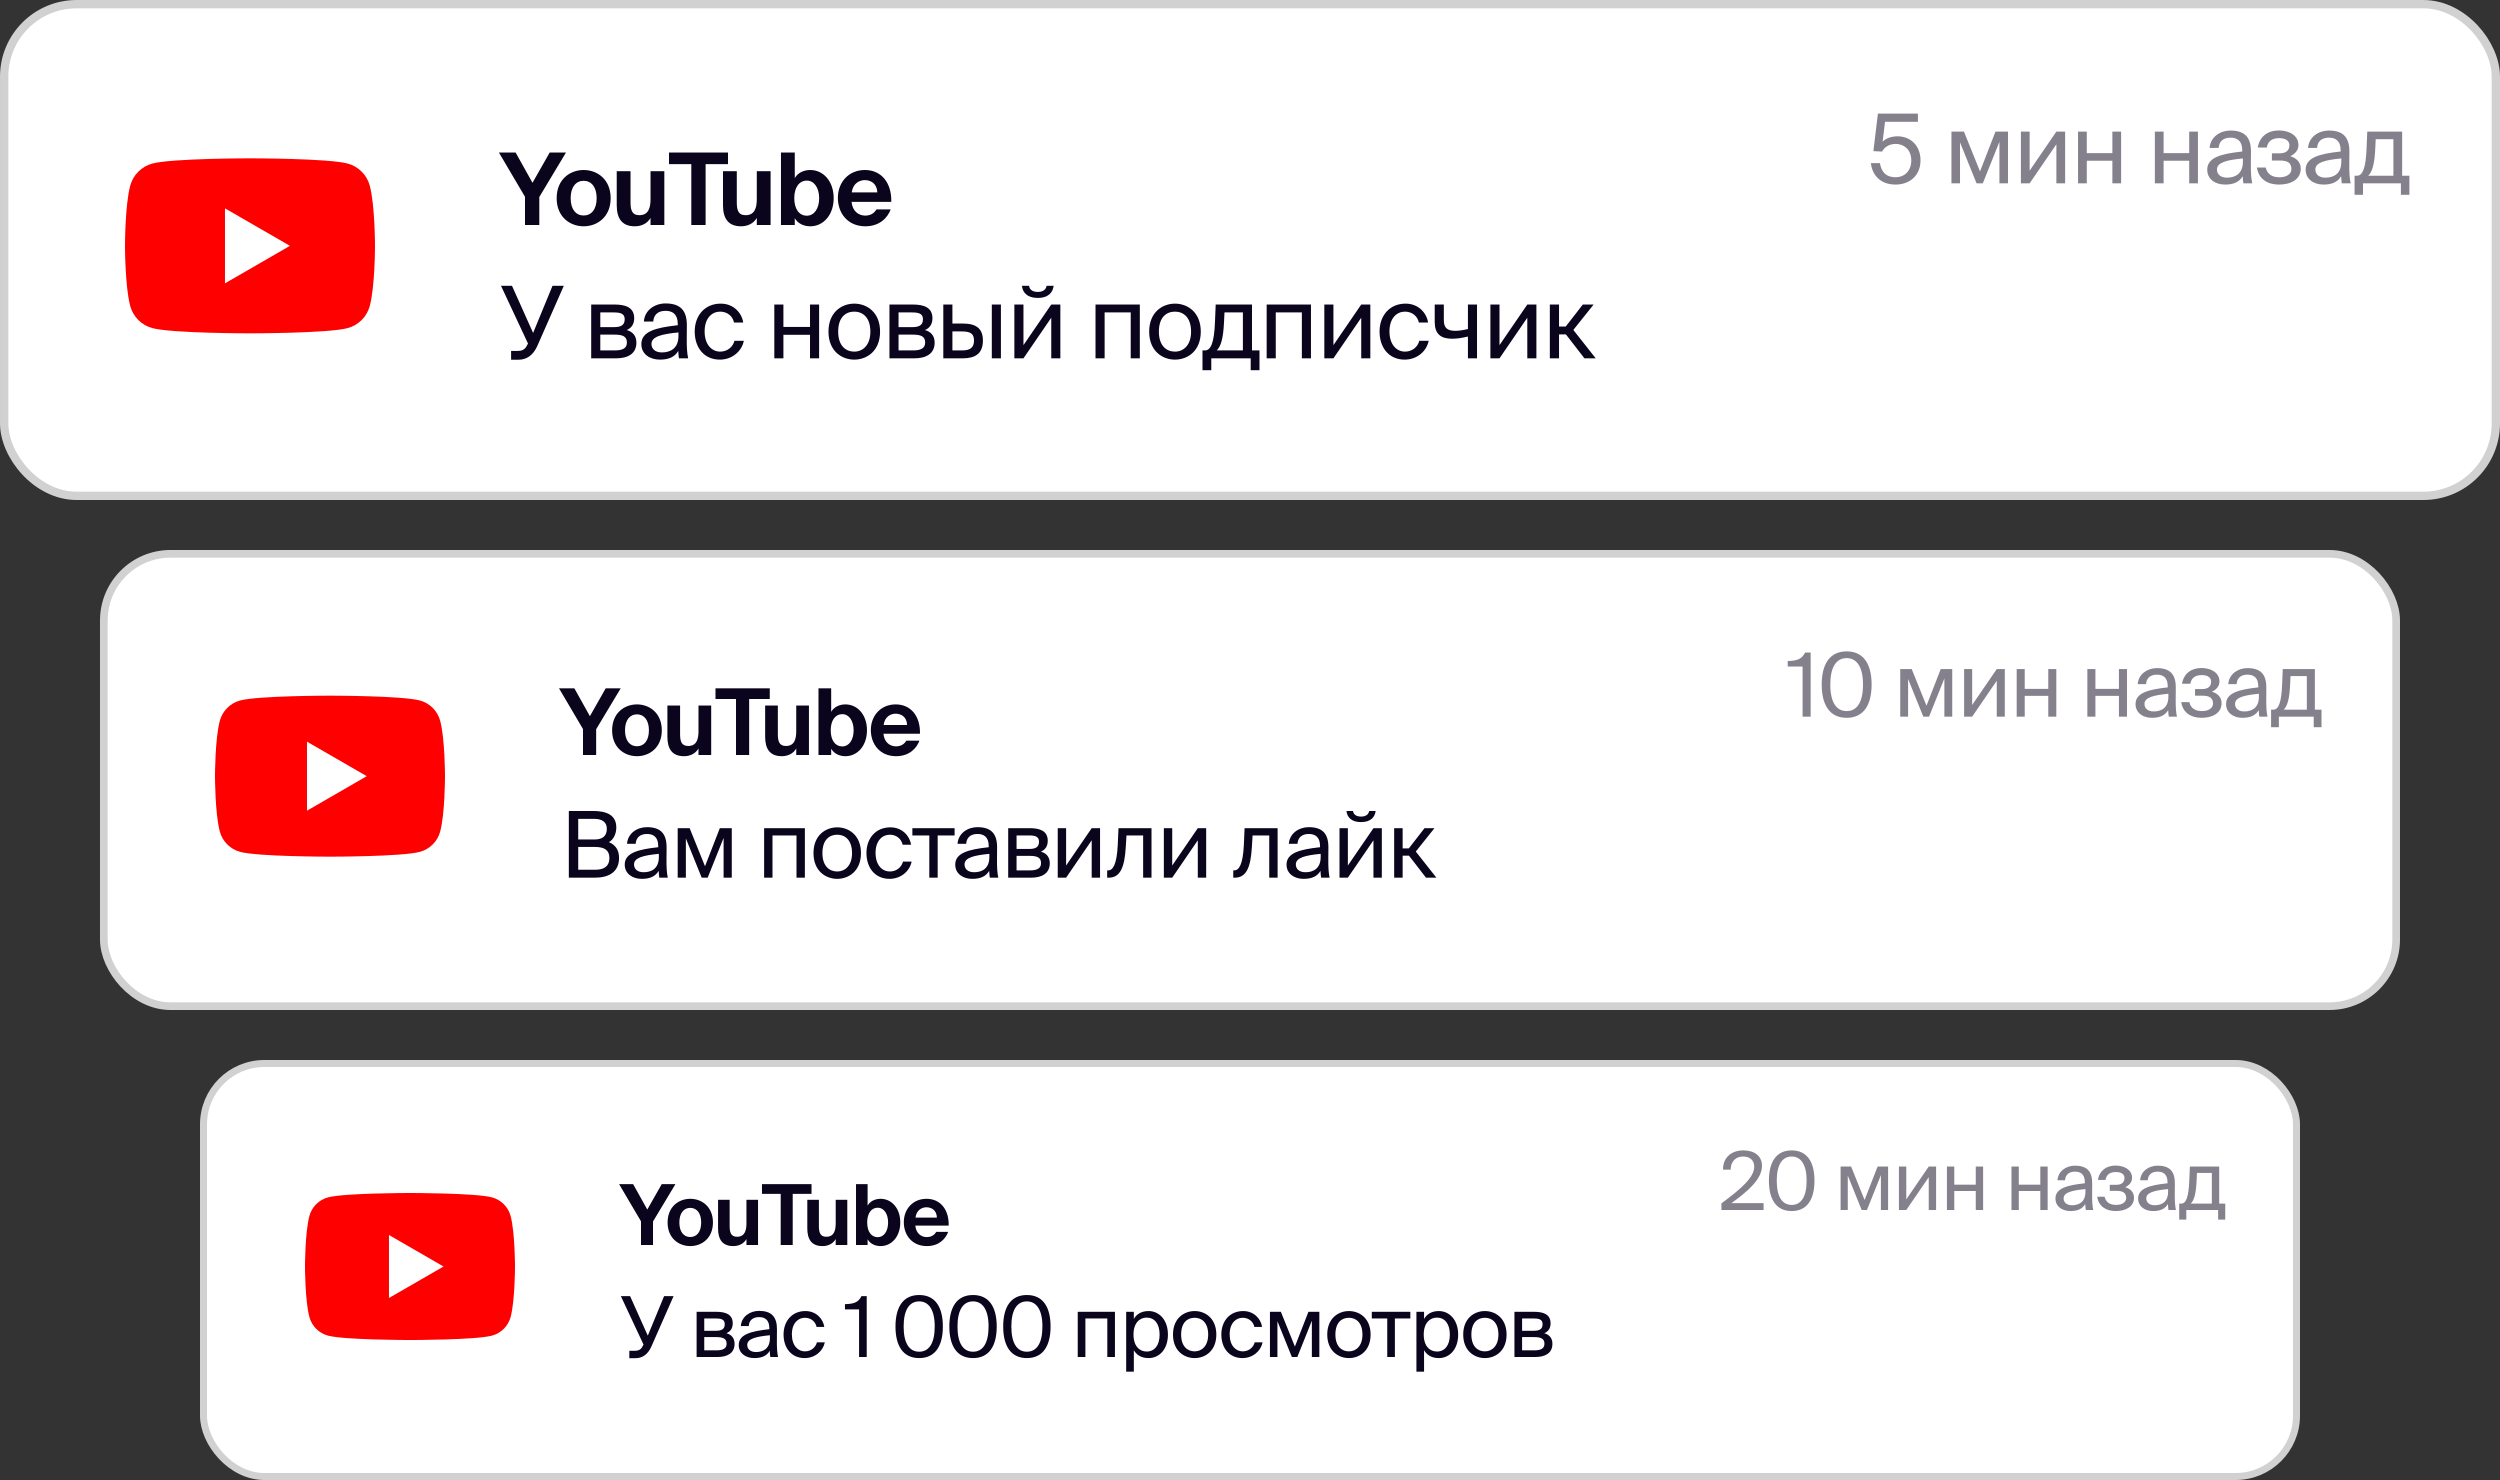 <?xml version="1.0" encoding="UTF-8"?> <svg xmlns="http://www.w3.org/2000/svg" width="250" height="148" viewBox="0 0 250 148" fill="none"><rect x="0" y="0" width="250" height="148" fill="#333333" stroke="none"/><rect data-figma-bg-blur-radius="115.266" x="0.417" y="0.417" width="249.167" height="49.167" rx="7.247" fill="white" stroke="#D1D1D1" stroke-width="0.833"></rect><path d="M49.89 15.25H51.56L53.25 18.28L54.97 15.25H56.6L53.93 19.7V22.5H52.5V19.68L49.89 15.25ZM58.365 18.08C57.605 18.08 57.066 18.69 57.066 19.82C57.066 20.95 57.605 21.55 58.365 21.55C59.126 21.55 59.666 20.95 59.666 19.82C59.666 18.69 59.126 18.08 58.365 18.08ZM58.365 22.63C57.005 22.63 55.666 21.7 55.666 19.82C55.666 17.93 57.005 17 58.365 17C59.725 17 61.066 17.93 61.066 19.82C61.066 21.7 59.725 22.63 58.365 22.63ZM65.053 22.5V21.79C64.743 22.34 64.153 22.63 63.483 22.63C62.193 22.63 61.673 21.84 61.673 20.52V17.12H63.053V20.22C63.053 20.94 63.163 21.52 63.933 21.52C64.853 21.52 65.053 20.77 65.053 19.92V17.12H66.433V22.5H65.053ZM69.131 22.5V16.41H66.901V15.25H72.801V16.41H70.561V22.5H69.131ZM75.679 22.5V21.79C75.369 22.34 74.779 22.63 74.109 22.63C72.819 22.63 72.299 21.84 72.299 20.52V17.12H73.679V20.22C73.679 20.94 73.789 21.52 74.559 21.52C75.479 21.52 75.679 20.77 75.679 19.92V17.12H77.059V22.5H75.679ZM80.687 21.57C81.407 21.57 81.917 20.87 81.917 19.82C81.917 18.77 81.407 18.06 80.687 18.06C79.927 18.06 79.427 18.73 79.427 19.81C79.427 20.92 79.927 21.57 80.687 21.57ZM79.477 22.5H78.097V15.25H79.477V17.81C79.767 17.3 80.347 17 81.027 17C82.327 17 83.367 18.12 83.367 19.81C83.367 21.53 82.307 22.63 81.027 22.63C80.467 22.63 79.827 22.42 79.477 21.82V22.5ZM89.127 20.19H85.157C85.237 21.11 85.857 21.56 86.517 21.56C86.947 21.56 87.367 21.41 87.647 20.94H89.067C88.777 21.74 87.997 22.63 86.527 22.63C84.797 22.63 83.787 21.34 83.787 19.79C83.787 18.19 84.897 17 86.487 17C88.147 17 89.177 18.29 89.127 20.19ZM86.477 18.01C85.957 18.01 85.287 18.33 85.177 19.24H87.727C87.697 18.33 87.057 18.01 86.477 18.01Z" fill="#0A051C"></path><path d="M51.86 35.973H51.11V35.093H51.79C52.15 35.093 52.46 34.983 52.66 34.613L52.8 34.353L50.1 28.583H51.2L53.31 33.293L55.25 28.583H56.38L53.71 34.643C53.32 35.483 52.7 35.973 51.86 35.973ZM59.12 30.453H61.46C62.54 30.453 63.42 30.733 63.42 31.823C63.42 32.393 63.17 32.793 62.67 33.003C63.23 33.163 63.64 33.543 63.64 34.263C63.64 35.383 62.77 35.833 61.62 35.833H59.12V30.453ZM60.03 32.713H61.4C62.07 32.713 62.47 32.533 62.47 31.923C62.47 31.363 62.05 31.243 61.37 31.243H60.03V32.713ZM60.03 33.463V35.043H61.48C62.28 35.043 62.69 34.813 62.69 34.253C62.69 33.653 62.29 33.463 61.45 33.463H60.03ZM67.846 33.583V33.243C66.196 33.403 65.146 33.653 65.146 34.393C65.146 34.903 65.536 35.243 66.186 35.243C67.036 35.243 67.846 34.853 67.846 33.583ZM65.986 35.963C64.976 35.963 64.136 35.403 64.136 34.413C64.136 33.143 65.576 32.763 67.776 32.523V32.393C67.776 31.403 67.236 31.083 66.556 31.083C65.796 31.083 65.366 31.483 65.326 32.153H64.386C64.466 30.993 65.506 30.343 66.546 30.343C68.036 30.343 68.696 31.043 68.686 32.563L68.676 33.803C68.666 34.713 68.706 35.323 68.816 35.833H67.896C67.866 35.633 67.836 35.413 67.826 35.093C67.496 35.653 66.946 35.963 65.986 35.963ZM72.072 30.363C73.392 30.363 74.192 31.333 74.322 32.253H73.402C73.272 31.613 72.722 31.163 72.012 31.163C71.212 31.163 70.462 31.793 70.462 33.143C70.462 34.503 71.212 35.163 72.012 35.163C72.782 35.163 73.312 34.643 73.442 34.083H74.382C74.192 35.093 73.242 35.963 71.982 35.963C70.432 35.963 69.472 34.793 69.472 33.153C69.472 31.553 70.482 30.363 72.072 30.363ZM81.911 35.833H81.001V33.483H78.341V35.833H77.431V30.453H78.341V32.693H81.001V30.453H81.911V35.833ZM83.817 33.163C83.817 34.603 84.597 35.163 85.427 35.163C86.257 35.163 87.037 34.543 87.037 33.163C87.037 31.723 86.257 31.163 85.427 31.163C84.597 31.163 83.817 31.693 83.817 33.163ZM85.427 30.363C86.677 30.363 88.007 31.213 88.007 33.163C88.007 35.113 86.677 35.963 85.427 35.963C84.177 35.963 82.847 35.113 82.847 33.163C82.847 31.213 84.177 30.363 85.427 30.363ZM88.945 30.453H91.285C92.365 30.453 93.245 30.733 93.245 31.823C93.245 32.393 92.995 32.793 92.495 33.003C93.055 33.163 93.465 33.543 93.465 34.263C93.465 35.383 92.595 35.833 91.445 35.833H88.945V30.453ZM89.855 32.713H91.225C91.895 32.713 92.295 32.533 92.295 31.923C92.295 31.363 91.875 31.243 91.195 31.243H89.855V32.713ZM89.855 33.463V35.043H91.305C92.105 35.043 92.515 34.813 92.515 34.253C92.515 33.653 92.115 33.463 91.275 33.463H89.855ZM96.271 35.833H94.331V30.453H95.241V32.353H96.281C97.681 32.353 98.291 32.903 98.291 34.053C98.291 35.383 97.501 35.833 96.271 35.833ZM95.241 33.143V35.043H96.191C96.991 35.043 97.401 34.783 97.401 34.053C97.401 33.333 97.001 33.143 96.161 33.143H95.241ZM100.091 35.833H99.181V30.453H100.091V35.833ZM104.656 28.583H105.366C105.286 29.183 104.906 29.793 103.766 29.793C102.666 29.793 102.246 29.183 102.196 28.583H102.906C102.946 28.903 103.186 29.193 103.776 29.193C104.366 29.193 104.616 28.903 104.656 28.583ZM105.126 35.833V31.773L102.346 35.833H101.436V30.453H102.346V34.513L105.126 30.453H106.036V35.833H105.126ZM113.982 30.453V35.833H113.072V31.243H110.462V35.833H109.552V30.453H113.982ZM115.888 33.163C115.888 34.603 116.668 35.163 117.498 35.163C118.328 35.163 119.108 34.543 119.108 33.163C119.108 31.723 118.328 31.163 117.498 31.163C116.668 31.163 115.888 31.693 115.888 33.163ZM117.498 30.363C118.748 30.363 120.078 31.213 120.078 33.163C120.078 35.113 118.748 35.963 117.498 35.963C116.248 35.963 114.918 35.113 114.918 33.163C114.918 31.213 116.248 30.363 117.498 30.363ZM125.949 35.043V37.023H125.069V35.833H121.129V37.023H120.249V35.043H120.489C121.099 35.043 121.419 34.243 121.499 32.183L121.569 30.453H125.199V35.043H125.949ZM124.289 35.043V31.243H122.449L122.399 32.273C122.319 33.863 122.089 34.643 121.669 35.043H124.289ZM131.096 30.453V35.833H130.186V31.243H127.576V35.833H126.666V30.453H131.096ZM136.123 35.833V31.773L133.343 35.833H132.433V30.453H133.343V34.513L136.123 30.453H137.033V35.833H136.123ZM140.556 30.363C141.876 30.363 142.676 31.333 142.806 32.253H141.886C141.756 31.613 141.206 31.163 140.496 31.163C139.696 31.163 138.946 31.793 138.946 33.143C138.946 34.503 139.696 35.163 140.496 35.163C141.266 35.163 141.796 34.643 141.926 34.083H142.866C142.676 35.093 141.726 35.963 140.466 35.963C138.916 35.963 137.956 34.793 137.956 33.153C137.956 31.553 138.966 30.363 140.556 30.363ZM147.702 35.833H146.792V33.653C146.162 33.803 145.682 33.873 145.192 33.873C144.062 33.873 143.472 33.373 143.472 32.203V30.453H144.382V32.013C144.382 32.813 144.762 33.083 145.522 33.083C145.872 33.083 146.292 33.023 146.792 32.903V30.453H147.702V35.833ZM152.73 35.833V31.773L149.95 35.833H149.04V30.453H149.95V34.513L152.73 30.453H153.64V35.833H152.73ZM158.443 35.833L156.593 33.443H155.903V35.833H154.983V30.453H155.903V32.653H156.573L158.283 30.453H159.363L157.333 32.993L159.573 35.833H158.443Z" fill="#0A051C"></path><path d="M189.57 17.727C190.407 17.727 191.128 17.122 191.128 16.045C191.128 14.891 190.32 14.391 189.56 14.391C188.839 14.391 188.368 14.814 188.214 15.16L187.339 15.112L187.791 11.361H191.791V12.179H188.503L188.262 14.16C188.637 13.804 189.185 13.631 189.762 13.631C190.984 13.631 192.051 14.496 192.051 16.035C192.051 17.631 190.868 18.458 189.57 18.458C187.964 18.458 187.214 17.439 187.089 16.314H187.993C188.137 17.198 188.599 17.727 189.57 17.727ZM200.799 13.16V18.333H199.943V14.179L198.28 18.333H197.655L196.001 14.237V18.333H195.145V13.16H196.395L198.001 17.141L199.549 13.16H200.799ZM205.638 18.333V14.429L202.965 18.333H202.09V13.16H202.965V17.064L205.638 13.16H206.513V18.333H205.638ZM212.112 18.333H211.237V16.073H208.679V18.333H207.804V13.16H208.679V15.314H211.237V13.16H212.112V18.333ZM219.794 18.333H218.919V16.073H216.361V18.333H215.486V13.16H216.361V15.314H218.919V13.16H219.794V18.333ZM224.29 16.17V15.843C222.704 15.996 221.694 16.237 221.694 16.948C221.694 17.439 222.069 17.766 222.694 17.766C223.511 17.766 224.29 17.391 224.29 16.17ZM222.502 18.458C221.53 18.458 220.723 17.92 220.723 16.968C220.723 15.746 222.107 15.381 224.223 15.15V15.025C224.223 14.073 223.704 13.766 223.05 13.766C222.319 13.766 221.906 14.15 221.867 14.794H220.963C221.04 13.679 222.04 13.054 223.04 13.054C224.473 13.054 225.108 13.727 225.098 15.189L225.088 16.381C225.079 17.256 225.117 17.843 225.223 18.333H224.338C224.31 18.141 224.281 17.929 224.271 17.622C223.954 18.16 223.425 18.458 222.502 18.458ZM229.027 15.621C229.575 15.775 230.075 16.17 230.075 16.862C230.075 17.977 229.046 18.458 227.892 18.458C226.787 18.458 225.873 17.939 225.69 16.756H226.575C226.719 17.42 227.21 17.727 227.95 17.727C228.681 17.727 229.143 17.391 229.143 16.9C229.143 16.295 228.748 16.054 228.018 16.054H227.191V15.333H227.969C228.575 15.333 228.941 15.064 228.941 14.525C228.941 14.035 228.498 13.814 227.931 13.814C227.287 13.814 226.796 14.054 226.681 14.756H225.777C225.96 13.631 226.796 13.044 227.883 13.044C228.902 13.044 229.845 13.535 229.845 14.506C229.845 15.035 229.489 15.4 229.027 15.621ZM234.132 16.17V15.843C232.546 15.996 231.536 16.237 231.536 16.948C231.536 17.439 231.911 17.766 232.536 17.766C233.353 17.766 234.132 17.391 234.132 16.17ZM232.344 18.458C231.372 18.458 230.565 17.92 230.565 16.968C230.565 15.746 231.949 15.381 234.065 15.15V15.025C234.065 14.073 233.546 13.766 232.892 13.766C232.161 13.766 231.747 14.15 231.709 14.794H230.805C230.882 13.679 231.882 13.054 232.882 13.054C234.315 13.054 234.95 13.727 234.94 15.189L234.93 16.381C234.921 17.256 234.959 17.843 235.065 18.333H234.18C234.152 18.141 234.123 17.929 234.113 17.622C233.796 18.16 233.267 18.458 232.344 18.458ZM240.937 17.574V19.478H240.09V18.333H236.302V19.478H235.455V17.574H235.686C236.273 17.574 236.58 16.804 236.657 14.823L236.725 13.16H240.215V17.574H240.937ZM239.34 17.574V13.919H237.571L237.523 14.91C237.446 16.439 237.225 17.189 236.821 17.574H239.34Z" fill="#0A051C" fill-opacity="0.5"></path><rect x="8.334" y="8.333" width="33.333" height="33.333" rx="6.667" fill="white"></rect><path d="M36.977 18.566C36.689 17.49 35.843 16.644 34.767 16.356C32.818 15.833 25 15.833 25 15.833C25 15.833 17.182 15.833 15.233 16.356C14.157 16.644 13.311 17.49 13.023 18.566C12.5 20.515 12.5 24.584 12.5 24.584C12.5 24.584 12.5 28.652 13.023 30.601C13.311 31.677 14.157 32.523 15.233 32.811C17.182 33.334 25 33.334 25 33.334C25 33.334 32.818 33.334 34.767 32.811C35.843 32.523 36.689 31.677 36.977 30.601C37.5 28.652 37.5 24.584 37.5 24.584C37.5 24.584 37.498 20.515 36.977 18.566Z" fill="#FF0000"></path><path d="M22.498 28.334L28.993 24.584L22.498 20.834V28.334Z" fill="white"></path><rect data-figma-bg-blur-radius="106.045" x="10.383" y="55.383" width="229.233" height="45.233" rx="6.667" fill="white" stroke="#D1D1D1" stroke-width="0.767"></rect><path d="M55.899 68.83H57.435L58.99 71.618L60.572 68.83H62.072L59.616 72.924V75.5H58.3V72.906L55.899 68.83ZM63.696 71.434C62.997 71.434 62.5 71.995 62.5 73.034C62.5 74.074 62.997 74.626 63.696 74.626C64.395 74.626 64.892 74.074 64.892 73.034C64.892 71.995 64.395 71.434 63.696 71.434ZM63.696 75.62C62.445 75.62 61.212 74.764 61.212 73.034C61.212 71.296 62.445 70.44 63.696 70.44C64.947 70.44 66.18 71.296 66.18 73.034C66.18 74.764 64.947 75.62 63.696 75.62ZM69.849 75.5V74.847C69.564 75.353 69.021 75.62 68.405 75.62C67.218 75.62 66.74 74.893 66.74 73.678V70.55H68.009V73.402C68.009 74.065 68.11 74.598 68.819 74.598C69.665 74.598 69.849 73.908 69.849 73.126V70.55H71.119V75.5H69.849ZM73.601 75.5V69.897H71.549V68.83H76.977V69.897H74.916V75.5H73.601ZM79.624 75.5V74.847C79.339 75.353 78.796 75.62 78.18 75.62C76.993 75.62 76.515 74.893 76.515 73.678V70.55H77.784V73.402C77.784 74.065 77.886 74.598 78.594 74.598C79.441 74.598 79.624 73.908 79.624 73.126V70.55H80.894V75.5H79.624ZM84.232 74.644C84.894 74.644 85.363 74 85.363 73.034C85.363 72.068 84.894 71.415 84.232 71.415C83.532 71.415 83.072 72.032 83.072 73.025C83.072 74.046 83.532 74.644 84.232 74.644ZM83.118 75.5H81.849V68.83H83.118V71.185C83.385 70.716 83.919 70.44 84.544 70.44C85.74 70.44 86.697 71.47 86.697 73.025C86.697 74.608 85.722 75.62 84.544 75.62C84.029 75.62 83.44 75.426 83.118 74.874V75.5ZM91.997 73.375H88.344C88.418 74.221 88.988 74.635 89.596 74.635C89.991 74.635 90.377 74.497 90.635 74.065H91.942C91.675 74.801 90.957 75.62 89.605 75.62C88.013 75.62 87.084 74.433 87.084 73.007C87.084 71.535 88.105 70.44 89.568 70.44C91.095 70.44 92.043 71.627 91.997 73.375ZM89.559 71.369C89.08 71.369 88.464 71.664 88.363 72.501H90.709C90.681 71.664 90.092 71.369 89.559 71.369Z" fill="#0A051C"></path><path d="M56.883 87.767V81.097H59.284C60.526 81.097 61.63 81.419 61.63 82.743C61.63 83.378 61.364 83.949 60.894 84.215C61.529 84.482 61.906 84.979 61.906 85.798C61.906 87.215 60.848 87.767 59.514 87.767H56.883ZM57.822 84.694V86.975H59.524C60.48 86.975 60.94 86.571 60.94 85.807C60.94 85.025 60.471 84.694 59.468 84.694H57.822ZM57.822 81.888V83.949H59.432C60.204 83.949 60.683 83.654 60.683 82.872C60.683 82.182 60.177 81.888 59.432 81.888H57.822ZM65.886 85.697V85.384C64.368 85.531 63.402 85.761 63.402 86.442C63.402 86.911 63.761 87.224 64.359 87.224C65.141 87.224 65.886 86.865 65.886 85.697ZM64.175 87.886C63.246 87.886 62.473 87.371 62.473 86.46C62.473 85.292 63.798 84.942 65.822 84.721V84.602C65.822 83.691 65.325 83.397 64.7 83.397C64 83.397 63.605 83.765 63.568 84.381H62.703C62.777 83.314 63.733 82.716 64.69 82.716C66.061 82.716 66.668 83.36 66.659 84.758L66.65 85.899C66.641 86.736 66.677 87.297 66.779 87.767H65.932C65.905 87.583 65.877 87.38 65.868 87.086C65.564 87.601 65.058 87.886 64.175 87.886ZM73.178 82.817V87.767H72.359V83.792L70.768 87.767H70.17L68.587 83.847V87.767H67.769V82.817H68.965L70.501 86.626L71.982 82.817H73.178ZM80.487 82.817V87.767H79.65V83.544H77.249V87.767H76.412V82.817H80.487ZM82.242 85.31C82.242 86.635 82.959 87.15 83.723 87.15C84.487 87.15 85.204 86.58 85.204 85.31C85.204 83.985 84.487 83.47 83.723 83.47C82.959 83.47 82.242 83.958 82.242 85.31ZM83.723 82.734C84.873 82.734 86.097 83.516 86.097 85.31C86.097 87.104 84.873 87.886 83.723 87.886C82.573 87.886 81.349 87.104 81.349 85.31C81.349 83.516 82.573 82.734 83.723 82.734ZM89.037 82.734C90.252 82.734 90.988 83.627 91.107 84.473H90.261C90.141 83.884 89.635 83.47 88.982 83.47C88.246 83.47 87.556 84.05 87.556 85.292C87.556 86.543 88.246 87.15 88.982 87.15C89.691 87.15 90.178 86.672 90.298 86.157H91.162C90.988 87.086 90.114 87.886 88.954 87.886C87.528 87.886 86.645 86.81 86.645 85.301C86.645 83.829 87.575 82.734 89.037 82.734ZM95.46 83.544H93.767V87.767H92.93V83.544H91.237V82.817H95.46V83.544ZM98.936 85.697V85.384C97.418 85.531 96.453 85.761 96.453 86.442C96.453 86.911 96.811 87.224 97.409 87.224C98.191 87.224 98.936 86.865 98.936 85.697ZM97.225 87.886C96.296 87.886 95.523 87.371 95.523 86.46C95.523 85.292 96.848 84.942 98.872 84.721V84.602C98.872 83.691 98.375 83.397 97.75 83.397C97.05 83.397 96.655 83.765 96.618 84.381H95.753C95.827 83.314 96.784 82.716 97.74 82.716C99.111 82.716 99.719 83.36 99.709 84.758L99.7 85.899C99.691 86.736 99.728 87.297 99.829 87.767H98.983C98.955 87.583 98.927 87.38 98.918 87.086C98.615 87.601 98.109 87.886 97.225 87.886ZM100.819 82.817H102.972C103.965 82.817 104.775 83.075 104.775 84.077C104.775 84.602 104.545 84.97 104.085 85.163C104.6 85.31 104.977 85.66 104.977 86.322C104.977 87.353 104.177 87.767 103.119 87.767H100.819V82.817ZM101.656 84.896H102.916C103.533 84.896 103.901 84.731 103.901 84.169C103.901 83.654 103.514 83.544 102.889 83.544H101.656V84.896ZM101.656 85.586V87.04H102.99C103.726 87.04 104.103 86.828 104.103 86.313C104.103 85.761 103.735 85.586 102.962 85.586H101.656ZM109.169 87.767V84.031L106.611 87.767H105.774V82.817H106.611V86.552L109.169 82.817H110.006V87.767H109.169ZM115.151 82.817V87.767H114.314V83.544H112.649L112.575 84.74C112.455 86.736 112.023 87.767 110.873 87.767H110.717V87.04H110.809C111.25 87.04 111.673 86.561 111.775 84.51L111.848 82.817H115.151ZM119.78 87.767V84.031L117.222 87.767H116.385V82.817H117.222V86.552L119.78 82.817H120.617V87.767H119.78ZM127.761 82.817V87.767H126.924V83.544H125.259L125.185 84.74C125.066 86.736 124.633 87.767 123.483 87.767H123.327V87.04H123.419C123.86 87.04 124.284 86.561 124.385 84.51L124.458 82.817H127.761ZM132.068 85.697V85.384C130.55 85.531 129.584 85.761 129.584 86.442C129.584 86.911 129.942 87.224 130.54 87.224C131.322 87.224 132.068 86.865 132.068 85.697ZM130.356 87.886C129.427 87.886 128.654 87.371 128.654 86.46C128.654 85.292 129.979 84.942 132.003 84.721V84.602C132.003 83.691 131.506 83.397 130.881 83.397C130.182 83.397 129.786 83.765 129.749 84.381H128.884C128.958 83.314 129.915 82.716 130.872 82.716C132.242 82.716 132.85 83.36 132.84 84.758L132.831 85.899C132.822 86.736 132.859 87.297 132.96 87.767H132.114C132.086 87.583 132.058 87.38 132.049 87.086C131.746 87.601 131.24 87.886 130.356 87.886ZM136.912 81.097H137.566C137.492 81.649 137.142 82.21 136.094 82.21C135.082 82.21 134.695 81.649 134.649 81.097H135.302C135.339 81.391 135.56 81.658 136.103 81.658C136.646 81.658 136.876 81.391 136.912 81.097ZM137.345 87.767V84.031L134.787 87.767H133.95V82.817H134.787V86.552L137.345 82.817H138.182V87.767H137.345ZM142.6 87.767L140.898 85.568H140.264V87.767H139.417V82.817H140.264V84.841H140.88L142.453 82.817H143.447L141.579 85.154L143.64 87.767H142.6Z" fill="#0A051C"></path><path d="M181.064 71.667H180.258V66.651H178.772V66.102C179.683 66.076 180.17 65.943 180.515 65.253H181.064V71.667ZM186.302 68.455C186.302 66.677 185.665 65.81 184.666 65.81C183.648 65.81 183.029 66.677 183.029 68.455C183.029 70.251 183.648 71.109 184.666 71.109C185.683 71.109 186.302 70.251 186.302 68.455ZM187.16 68.455C187.16 70.481 186.373 71.782 184.666 71.782C182.958 71.782 182.171 70.481 182.171 68.455C182.171 66.429 182.958 65.138 184.666 65.138C186.373 65.138 187.16 66.429 187.16 68.455ZM195.224 66.907V71.667H194.437V67.845L192.906 71.667H192.331L190.809 67.898V71.667H190.022V66.907H191.172L192.649 70.57L194.074 66.907H195.224ZM199.676 71.667V68.075L197.216 71.667H196.411V66.907H197.216V70.499L199.676 66.907H200.481V71.667H199.676ZM205.632 71.667H204.827V69.588H202.473V71.667H201.668V66.907H202.473V68.889H204.827V66.907H205.632V71.667ZM212.699 71.667H211.894V69.588H209.541V71.667H208.736V66.907H209.541V68.889H211.894V66.907H212.699V71.667ZM216.836 69.676V69.375C215.376 69.517 214.447 69.738 214.447 70.393C214.447 70.844 214.792 71.145 215.367 71.145C216.119 71.145 216.836 70.8 216.836 69.676ZM215.19 71.782C214.297 71.782 213.554 71.286 213.554 70.41C213.554 69.287 214.827 68.951 216.774 68.738V68.623C216.774 67.748 216.296 67.465 215.694 67.465C215.022 67.465 214.642 67.818 214.606 68.411H213.775C213.845 67.385 214.766 66.81 215.686 66.81C217.004 66.81 217.588 67.429 217.579 68.774L217.57 69.871C217.561 70.676 217.597 71.216 217.694 71.667H216.88C216.853 71.49 216.827 71.295 216.818 71.012C216.526 71.507 216.04 71.782 215.19 71.782ZM221.194 69.172C221.698 69.314 222.158 69.676 222.158 70.313C222.158 71.339 221.211 71.782 220.15 71.782C219.132 71.782 218.292 71.304 218.124 70.216H218.938C219.07 70.826 219.522 71.109 220.203 71.109C220.875 71.109 221.3 70.8 221.3 70.349C221.3 69.791 220.937 69.57 220.265 69.57H219.504V68.906H220.22C220.778 68.906 221.114 68.659 221.114 68.163C221.114 67.712 220.707 67.509 220.185 67.509C219.592 67.509 219.141 67.73 219.035 68.376H218.203C218.371 67.341 219.141 66.801 220.141 66.801C221.079 66.801 221.946 67.252 221.946 68.146C221.946 68.632 221.618 68.968 221.194 69.172ZM225.89 69.676V69.375C224.431 69.517 223.502 69.738 223.502 70.393C223.502 70.844 223.847 71.145 224.422 71.145C225.174 71.145 225.89 70.8 225.89 69.676ZM224.245 71.782C223.351 71.782 222.608 71.286 222.608 70.41C222.608 69.287 223.882 68.951 225.828 68.738V68.623C225.828 67.748 225.351 67.465 224.749 67.465C224.077 67.465 223.696 67.818 223.661 68.411H222.829C222.9 67.385 223.82 66.81 224.74 66.81C226.058 66.81 226.642 67.429 226.633 68.774L226.625 69.871C226.616 70.676 226.651 71.216 226.748 71.667H225.935C225.908 71.49 225.881 71.295 225.873 71.012C225.581 71.507 225.094 71.782 224.245 71.782ZM232.15 70.968V72.719H231.372V71.667H227.886V72.719H227.108V70.968H227.32C227.86 70.968 228.143 70.26 228.213 68.438L228.275 66.907H231.487V70.968H232.15ZM230.682 70.968V67.606H229.054L229.01 68.517C228.939 69.924 228.735 70.614 228.364 70.968H230.682Z" fill="#0A051C" fill-opacity="0.5"></path><rect x="17.666" y="62.667" width="30.667" height="30.667" rx="6.133" fill="white"></rect><path d="M44.019 72.081C43.754 71.091 42.976 70.313 41.986 70.048C40.193 69.567 33 69.567 33 69.567C33 69.567 25.807 69.567 24.014 70.048C23.024 70.313 22.246 71.091 21.981 72.081C21.5 73.874 21.5 77.617 21.5 77.617C21.5 77.617 21.5 81.36 21.981 83.153C22.246 84.143 23.024 84.921 24.014 85.186C25.807 85.667 33 85.667 33 85.667C33 85.667 40.193 85.667 41.986 85.186C42.976 84.921 43.754 84.143 44.019 83.153C44.5 81.36 44.5 77.617 44.5 77.617C44.5 77.617 44.498 73.874 44.019 72.081Z" fill="#FF0000"></path><path d="M30.699 81.067L36.675 77.617L30.699 74.168V81.067Z" fill="white"></path><rect data-figma-bg-blur-radius="96.8234" x="20.35" y="106.35" width="209.3" height="41.3" rx="6.087" fill="white" stroke="#D1D1D1" stroke-width="0.7"></rect><path d="M61.908 118.41H63.31L64.73 120.955L66.175 118.41H67.544L65.301 122.148V124.5H64.1V122.131L61.908 118.41ZM69.027 120.787C68.389 120.787 67.935 121.3 67.935 122.249C67.935 123.198 68.389 123.702 69.027 123.702C69.665 123.702 70.119 123.198 70.119 122.249C70.119 121.3 69.665 120.787 69.027 120.787ZM69.027 124.609C67.885 124.609 66.759 123.828 66.759 122.249C66.759 120.661 67.885 119.88 69.027 119.88C70.169 119.88 71.295 120.661 71.295 122.249C71.295 123.828 70.169 124.609 69.027 124.609ZM74.645 124.5V123.904C74.385 124.366 73.889 124.609 73.326 124.609C72.243 124.609 71.806 123.946 71.806 122.837V119.981H72.965V122.585C72.965 123.19 73.057 123.677 73.704 123.677C74.477 123.677 74.645 123.047 74.645 122.333V119.981H75.804V124.5H74.645ZM78.07 124.5V119.384H76.197V118.41H81.153V119.384H79.271V124.5H78.07ZM83.57 124.5V123.904C83.31 124.366 82.814 124.609 82.251 124.609C81.168 124.609 80.731 123.946 80.731 122.837V119.981H81.89V122.585C81.89 123.19 81.983 123.677 82.629 123.677C83.402 123.677 83.57 123.047 83.57 122.333V119.981H84.729V124.5H83.57ZM87.777 123.719C88.382 123.719 88.81 123.131 88.81 122.249C88.81 121.367 88.382 120.77 87.777 120.77C87.138 120.77 86.718 121.333 86.718 122.24C86.718 123.173 87.138 123.719 87.777 123.719ZM86.76 124.5H85.601V118.41H86.76V120.56C87.004 120.132 87.491 119.88 88.062 119.88C89.154 119.88 90.028 120.821 90.028 122.24C90.028 123.685 89.138 124.609 88.062 124.609C87.592 124.609 87.054 124.433 86.76 123.929V124.5ZM94.867 122.56H91.532C91.599 123.332 92.12 123.71 92.674 123.71C93.035 123.71 93.388 123.584 93.623 123.19H94.816C94.573 123.862 93.917 124.609 92.683 124.609C91.229 124.609 90.381 123.526 90.381 122.224C90.381 120.88 91.313 119.88 92.649 119.88C94.043 119.88 94.909 120.964 94.867 122.56ZM92.641 120.728C92.204 120.728 91.641 120.997 91.549 121.762H93.691C93.665 120.997 93.128 120.728 92.641 120.728Z" fill="#0A051C"></path><path d="M63.562 135.818H62.932V135.078H63.504C63.806 135.078 64.066 134.986 64.234 134.675L64.352 134.457L62.084 129.61H63.008L64.78 133.566L66.41 129.61H67.359L65.116 134.7C64.789 135.406 64.268 135.818 63.562 135.818ZM69.661 131.181H71.626C72.534 131.181 73.273 131.416 73.273 132.332C73.273 132.81 73.063 133.146 72.643 133.323C73.113 133.457 73.458 133.776 73.458 134.381C73.458 135.322 72.727 135.7 71.761 135.7H69.661V131.181ZM70.425 133.079H71.576C72.139 133.079 72.475 132.928 72.475 132.416C72.475 131.945 72.122 131.844 71.551 131.844H70.425V133.079ZM70.425 133.709V135.036H71.643C72.315 135.036 72.66 134.843 72.66 134.373C72.66 133.869 72.324 133.709 71.618 133.709H70.425ZM76.991 133.81V133.524C75.605 133.659 74.723 133.869 74.723 134.49C74.723 134.919 75.05 135.204 75.596 135.204C76.31 135.204 76.991 134.877 76.991 133.81ZM75.428 135.809C74.58 135.809 73.874 135.339 73.874 134.507C73.874 133.44 75.084 133.121 76.932 132.92V132.81C76.932 131.979 76.478 131.71 75.907 131.71C75.269 131.71 74.907 132.046 74.874 132.609H74.084C74.151 131.634 75.025 131.088 75.899 131.088C77.15 131.088 77.705 131.676 77.696 132.953L77.688 133.995C77.679 134.759 77.713 135.272 77.805 135.7H77.033C77.007 135.532 76.982 135.347 76.974 135.078C76.697 135.549 76.235 135.809 75.428 135.809ZM80.54 131.105C81.649 131.105 82.321 131.92 82.43 132.693H81.658C81.548 132.155 81.086 131.777 80.49 131.777C79.818 131.777 79.188 132.306 79.188 133.44C79.188 134.583 79.818 135.137 80.49 135.137C81.137 135.137 81.582 134.7 81.691 134.23H82.481C82.321 135.078 81.523 135.809 80.465 135.809C79.163 135.809 78.356 134.826 78.356 133.449C78.356 132.105 79.205 131.105 80.54 131.105ZM86.672 135.7H85.907V130.937H84.496V130.416C85.362 130.391 85.823 130.265 86.151 129.61H86.672V135.7ZM93.472 132.651C93.472 130.962 92.867 130.139 91.918 130.139C90.951 130.139 90.364 130.962 90.364 132.651C90.364 134.356 90.951 135.171 91.918 135.171C92.883 135.171 93.472 134.356 93.472 132.651ZM94.286 132.651C94.286 134.574 93.539 135.809 91.918 135.809C90.296 135.809 89.549 134.574 89.549 132.651C89.549 130.727 90.296 129.501 91.918 129.501C93.539 129.501 94.286 130.727 94.286 132.651ZM98.857 132.651C98.857 130.962 98.252 130.139 97.303 130.139C96.337 130.139 95.749 130.962 95.749 132.651C95.749 134.356 96.337 135.171 97.303 135.171C98.269 135.171 98.857 134.356 98.857 132.651ZM99.672 132.651C99.672 134.574 98.924 135.809 97.303 135.809C95.682 135.809 94.934 134.574 94.934 132.651C94.934 130.727 95.682 129.501 97.303 129.501C98.924 129.501 99.672 130.727 99.672 132.651ZM104.242 132.651C104.242 130.962 103.638 130.139 102.688 130.139C101.722 130.139 101.134 130.962 101.134 132.651C101.134 134.356 101.722 135.171 102.688 135.171C103.654 135.171 104.242 134.356 104.242 132.651ZM105.057 132.651C105.057 134.574 104.31 135.809 102.688 135.809C101.067 135.809 100.32 134.574 100.32 132.651C100.32 130.727 101.067 129.501 102.688 129.501C104.31 129.501 105.057 130.727 105.057 132.651ZM111.495 131.181V135.7H110.731V131.844H108.539V135.7H107.774V131.181H111.495ZM112.618 131.181H113.383V131.895C113.66 131.416 114.13 131.105 114.861 131.105C115.903 131.105 116.793 131.979 116.793 133.457C116.793 134.961 115.903 135.809 114.861 135.809C114.13 135.809 113.66 135.498 113.383 135.02V137.17H112.618V131.181ZM113.349 133.457C113.349 134.65 113.987 135.154 114.668 135.154C115.449 135.154 115.961 134.541 115.961 133.457C115.961 132.374 115.449 131.76 114.668 131.76C113.987 131.76 113.349 132.264 113.349 133.457ZM118.113 133.457C118.113 134.667 118.769 135.137 119.466 135.137C120.163 135.137 120.818 134.616 120.818 133.457C120.818 132.248 120.163 131.777 119.466 131.777C118.769 131.777 118.113 132.222 118.113 133.457ZM119.466 131.105C120.516 131.105 121.633 131.819 121.633 133.457C121.633 135.095 120.516 135.809 119.466 135.809C118.416 135.809 117.299 135.095 117.299 133.457C117.299 131.819 118.416 131.105 119.466 131.105ZM124.318 131.105C125.427 131.105 126.099 131.92 126.208 132.693H125.435C125.326 132.155 124.864 131.777 124.268 131.777C123.596 131.777 122.966 132.306 122.966 133.44C122.966 134.583 123.596 135.137 124.268 135.137C124.915 135.137 125.36 134.7 125.469 134.23H126.259C126.099 135.078 125.301 135.809 124.243 135.809C122.941 135.809 122.134 134.826 122.134 133.449C122.134 132.105 122.983 131.105 124.318 131.105ZM131.934 131.181V135.7H131.186V132.071L129.733 135.7H129.187L127.742 132.122V135.7H126.995V131.181H128.087L129.49 134.658L130.842 131.181H131.934ZM133.54 133.457C133.54 134.667 134.195 135.137 134.892 135.137C135.59 135.137 136.245 134.616 136.245 133.457C136.245 132.248 135.59 131.777 134.892 131.777C134.195 131.777 133.54 132.222 133.54 133.457ZM134.892 131.105C135.942 131.105 137.06 131.819 137.06 133.457C137.06 135.095 135.942 135.809 134.892 135.809C133.842 135.809 132.725 135.095 132.725 133.457C132.725 131.819 133.842 131.105 134.892 131.105ZM141.035 131.844H139.489V135.7H138.725V131.844H137.179V131.181H141.035V131.844ZM141.642 131.181H142.406V131.895C142.684 131.416 143.154 131.105 143.885 131.105C144.926 131.105 145.817 131.979 145.817 133.457C145.817 134.961 144.926 135.809 143.885 135.809C143.154 135.809 142.684 135.498 142.406 135.02V137.17H141.642V131.181ZM142.373 133.457C142.373 134.65 143.011 135.154 143.692 135.154C144.473 135.154 144.985 134.541 144.985 133.457C144.985 132.374 144.473 131.76 143.692 131.76C143.011 131.76 142.373 132.264 142.373 133.457ZM147.137 133.457C147.137 134.667 147.792 135.137 148.489 135.137C149.187 135.137 149.842 134.616 149.842 133.457C149.842 132.248 149.187 131.777 148.489 131.777C147.792 131.777 147.137 132.222 147.137 133.457ZM148.489 131.105C149.539 131.105 150.657 131.819 150.657 133.457C150.657 135.095 149.539 135.809 148.489 135.809C147.439 135.809 146.322 135.095 146.322 133.457C146.322 131.819 147.439 131.105 148.489 131.105ZM151.445 131.181H153.411C154.318 131.181 155.057 131.416 155.057 132.332C155.057 132.81 154.847 133.146 154.427 133.323C154.897 133.457 155.242 133.776 155.242 134.381C155.242 135.322 154.511 135.7 153.545 135.7H151.445V131.181ZM152.209 133.079H153.36C153.923 133.079 154.259 132.928 154.259 132.416C154.259 131.945 153.906 131.844 153.335 131.844H152.209V133.079ZM152.209 133.709V135.036H153.427C154.099 135.036 154.444 134.843 154.444 134.373C154.444 133.869 154.108 133.709 153.402 133.709H152.209Z" fill="#0A051C"></path><path d="M174.34 115.039C175.422 115.039 176.198 115.58 176.198 116.573C176.198 117.931 174.784 119.126 173.144 120.313H176.359V121H172.143V120.338C174.211 118.811 175.422 117.712 175.422 116.67C175.422 116.057 175.026 115.653 174.324 115.653C173.694 115.653 173.088 116 173.064 116.969H172.304C172.28 115.806 173.088 115.039 174.34 115.039ZM180.663 118.068C180.663 116.444 180.082 115.653 179.169 115.653C178.24 115.653 177.675 116.444 177.675 118.068C177.675 119.708 178.24 120.491 179.169 120.491C180.098 120.491 180.663 119.708 180.663 118.068ZM181.447 118.068C181.447 119.918 180.728 121.105 179.169 121.105C177.61 121.105 176.891 119.918 176.891 118.068C176.891 116.218 177.61 115.039 179.169 115.039C180.728 115.039 181.447 116.218 181.447 118.068ZM188.809 116.654V121H188.09V117.51L186.693 121H186.168L184.778 117.559V121H184.059V116.654H185.11L186.458 119.998L187.759 116.654H188.809ZM192.874 121V117.72L190.628 121H189.893V116.654H190.628V119.934L192.874 116.654H193.609V121H192.874ZM198.312 121H197.577V119.102H195.428V121H194.693V116.654H195.428V118.464H197.577V116.654H198.312V121ZM204.765 121H204.03V119.102H201.881V121H201.146V116.654H201.881V118.464H204.03V116.654H204.765V121ZM208.542 119.183V118.908C207.209 119.037 206.361 119.239 206.361 119.837C206.361 120.249 206.676 120.523 207.201 120.523C207.887 120.523 208.542 120.208 208.542 119.183ZM207.039 121.105C206.223 121.105 205.545 120.653 205.545 119.853C205.545 118.827 206.708 118.52 208.485 118.326V118.221C208.485 117.422 208.049 117.163 207.5 117.163C206.886 117.163 206.538 117.486 206.506 118.027H205.747C205.811 117.09 206.651 116.565 207.492 116.565C208.695 116.565 209.228 117.131 209.22 118.359L209.212 119.36C209.204 120.095 209.236 120.588 209.325 121H208.582C208.558 120.838 208.534 120.661 208.525 120.402C208.259 120.855 207.815 121.105 207.039 121.105ZM212.521 118.722C212.981 118.851 213.401 119.183 213.401 119.764C213.401 120.701 212.537 121.105 211.567 121.105C210.639 121.105 209.871 120.669 209.718 119.675H210.461C210.582 120.233 210.994 120.491 211.616 120.491C212.23 120.491 212.618 120.208 212.618 119.796C212.618 119.288 212.286 119.086 211.672 119.086H210.978V118.48H211.632C212.141 118.48 212.448 118.254 212.448 117.801C212.448 117.389 212.076 117.204 211.6 117.204C211.059 117.204 210.647 117.405 210.55 117.995H209.79C209.944 117.05 210.647 116.557 211.559 116.557C212.416 116.557 213.207 116.969 213.207 117.785C213.207 118.229 212.908 118.536 212.521 118.722ZM216.809 119.183V118.908C215.476 119.037 214.628 119.239 214.628 119.837C214.628 120.249 214.943 120.523 215.468 120.523C216.155 120.523 216.809 120.208 216.809 119.183ZM215.306 121.105C214.491 121.105 213.812 120.653 213.812 119.853C213.812 118.827 214.975 118.52 216.752 118.326V118.221C216.752 117.422 216.316 117.163 215.767 117.163C215.153 117.163 214.806 117.486 214.773 118.027H214.014C214.079 117.09 214.919 116.565 215.759 116.565C216.962 116.565 217.495 117.131 217.487 118.359L217.479 119.36C217.471 120.095 217.504 120.588 217.592 121H216.849C216.825 120.838 216.801 120.661 216.793 120.402C216.526 120.855 216.082 121.105 215.306 121.105ZM222.525 120.362V121.961H221.814V121H218.631V121.961H217.92V120.362H218.114C218.607 120.362 218.865 119.716 218.93 118.052L218.987 116.654H221.919V120.362H222.525ZM221.184 120.362V117.292H219.697L219.657 118.124C219.592 119.409 219.407 120.039 219.067 120.362H221.184Z" fill="#0A051C" fill-opacity="0.5"></path><rect x="27" y="113" width="28" height="28" rx="5.6" fill="white"></rect><path d="M51.061 121.596C50.819 120.692 50.108 119.981 49.204 119.739C47.567 119.3 41 119.3 41 119.3C41 119.3 34.433 119.3 32.796 119.739C31.892 119.981 31.181 120.692 30.939 121.596C30.5 123.233 30.5 126.65 30.5 126.65C30.5 126.65 30.5 130.068 30.939 131.705C31.181 132.609 31.892 133.32 32.796 133.562C34.433 134.001 41 134.001 41 134.001C41 134.001 47.567 134.001 49.204 133.562C50.108 133.32 50.819 132.609 51.061 131.705C51.5 130.068 51.5 126.65 51.5 126.65C51.5 126.65 51.498 123.233 51.061 121.596Z" fill="#FF0000"></path><path d="M38.898 129.8L44.354 126.651L38.898 123.501V129.8Z" fill="white"></path><defs><clipPath id="bgblur_0_2111_1993_clip_path" transform="translate(0 0)"><rect x="0.417" y="0.417" width="249.167" height="49.167" rx="7.247"></rect></clipPath><clipPath id="bgblur_1_2111_1993_clip_path" transform="translate(0 0)"><rect x="10.383" y="55.383" width="229.233" height="45.233" rx="6.667"></rect></clipPath><clipPath id="bgblur_2_2111_1993_clip_path" transform="translate(0 0)"><rect x="20.35" y="106.35" width="209.3" height="41.3" rx="6.087"></rect></clipPath></defs></svg> 